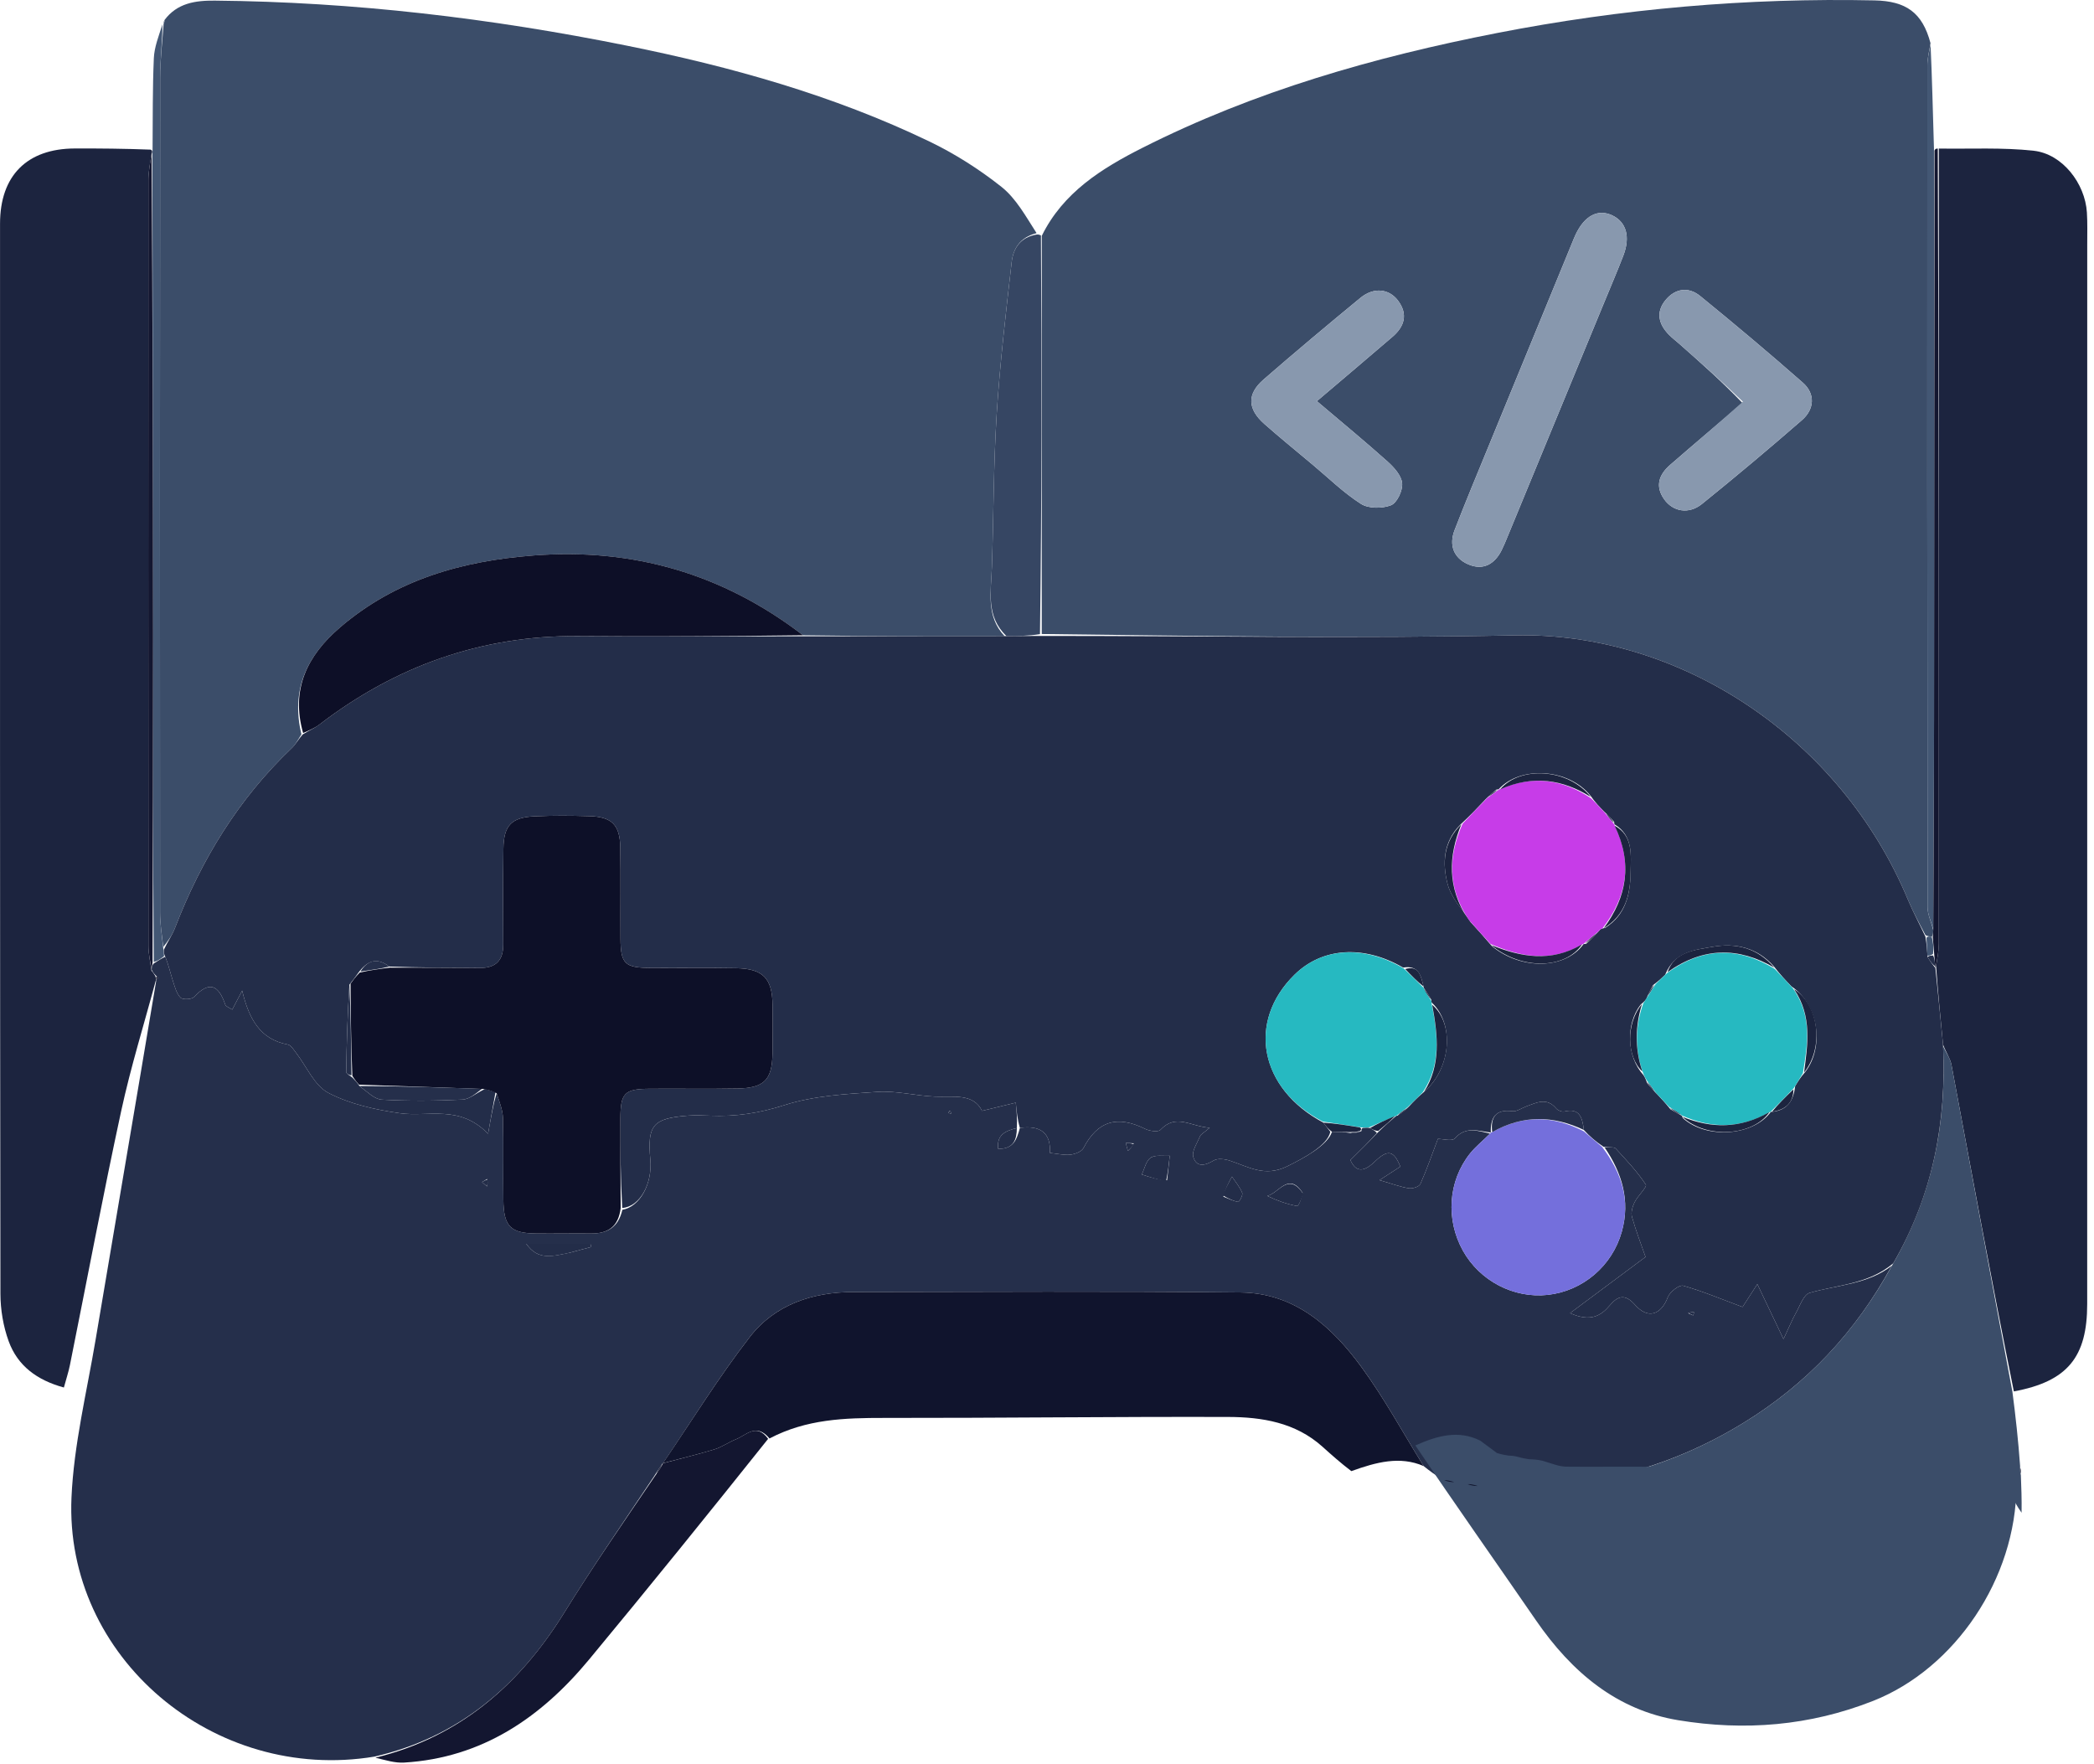 <svg viewBox="0 0 108 91" fill="none" xmlns="http://www.w3.org/2000/svg">
  <path d="M19.314 90.598C11.024 91.972 3.322 85.472 3.687 77.231C3.808 74.508 4.475 71.806 4.93 69.101C5.961 62.962 7.015 56.828 8.052 50.608C8.045 50.526 8.049 50.532 8.072 50.515C8.111 50.475 8.145 50.442 8.139 50.431C8.12 50.393 8.086 50.363 8.013 50.288C7.917 50.184 7.865 50.122 7.819 50.001C7.838 49.861 7.851 49.782 7.925 49.693C8.144 49.562 8.303 49.44 8.525 49.344C8.697 49.778 8.789 50.193 8.919 50.595C9.017 50.897 9.103 51.242 9.311 51.455C9.424 51.57 9.885 51.55 10.007 51.419C10.817 50.559 11.286 50.828 11.619 51.819C11.651 51.913 11.818 51.963 11.978 52.071C12.135 51.772 12.264 51.524 12.489 51.093C12.846 52.565 13.418 53.606 14.846 53.873C15.005 53.903 15.139 54.131 15.26 54.287C15.812 54.997 16.212 55.987 16.935 56.365C18.046 56.946 19.358 57.233 20.618 57.414C22.087 57.626 23.694 56.952 25.172 58.474C25.333 57.576 25.444 56.951 25.614 56.382C25.767 56.849 25.931 57.258 25.941 57.672C25.976 59.073 25.942 60.475 25.961 61.877C25.979 63.26 26.328 63.606 27.674 63.619C28.608 63.627 29.542 63.61 30.477 63.619C31.326 63.627 31.894 63.297 32.098 62.397C33.019 62.235 33.652 61.032 33.541 59.805C33.38 58.04 33.669 57.687 35.431 57.544C35.827 57.511 36.229 57.526 36.628 57.542C37.936 57.598 39.164 57.412 40.446 57.001C41.968 56.513 43.638 56.423 45.254 56.314C46.23 56.248 47.224 56.515 48.213 56.557C49.172 56.598 50.191 56.369 50.651 57.293C51.314 57.132 51.852 57.002 52.39 56.871C52.432 57.304 52.474 57.738 52.445 58.18C51.848 58.326 51.4 58.526 51.481 59.25C52.295 59.266 52.44 58.751 52.602 58.171C53.677 58.027 54.203 58.44 54.152 59.463C54.554 59.503 54.889 59.59 55.209 59.552C55.449 59.524 55.784 59.397 55.881 59.212C56.607 57.818 57.614 57.504 59.07 58.226C59.294 58.337 59.734 58.397 59.852 58.271C60.655 57.421 61.384 58.092 62.393 58.167C62.077 58.434 61.938 58.496 61.895 58.598C61.748 58.953 61.456 59.376 61.546 59.674C61.708 60.213 62.145 60.127 62.6 59.852C62.804 59.729 63.173 59.777 63.43 59.861C64.39 60.176 65.227 60.723 66.378 60.159C67.218 59.747 68.474 59.078 68.698 58.373C69.061 58.379 69.341 58.384 69.647 58.435C69.855 58.45 70.036 58.418 70.22 58.334C70.221 58.246 70.221 58.21 70.286 58.172C70.439 58.16 70.526 58.151 70.66 58.18C70.814 58.268 70.921 58.319 71.015 58.436C70.579 58.917 70.157 59.331 69.648 59.831C69.895 60.383 70.264 60.53 70.898 59.918C71.586 59.253 71.889 59.34 72.225 60.17C71.919 60.369 71.612 60.567 71.149 60.867C71.795 61.053 72.224 61.217 72.667 61.287C72.854 61.316 73.194 61.205 73.257 61.065C73.588 60.322 73.854 59.549 74.161 58.738C74.42 58.738 74.892 58.873 75.032 58.715C75.602 58.068 76.25 58.337 76.852 58.464C76.476 58.842 76.101 59.136 75.813 59.499C74.686 60.918 74.557 62.9 75.453 64.508C76.321 66.066 78.077 66.978 79.83 66.783C81.634 66.583 83.154 65.291 83.646 63.523C84.096 61.908 83.647 60.486 82.762 59.183C83.009 59.197 83.247 59.144 83.33 59.234C83.88 59.829 84.442 60.425 84.884 61.097C84.963 61.217 84.469 61.675 84.304 62.009C84.195 62.232 84.108 62.538 84.171 62.762C84.382 63.509 84.665 64.236 84.87 64.827C83.579 65.789 82.351 66.704 80.978 67.726C82.022 68.193 82.566 67.872 83.027 67.325C83.463 66.808 83.831 66.735 84.33 67.3C84.989 68.047 85.669 67.826 86.02 66.902C86.123 66.63 86.609 66.254 86.811 66.311C87.827 66.598 88.808 67.012 89.873 67.408C90.029 67.166 90.301 66.747 90.636 66.229C91.088 67.179 91.461 67.96 91.986 69.063C92.277 68.444 92.43 68.064 92.629 67.709C92.837 67.34 93.023 66.77 93.331 66.681C94.784 66.263 96.362 66.238 97.575 65.274C95.711 68.699 93.185 71.387 89.906 73.395C85.956 75.814 81.678 76.871 76.991 76.695C76.697 76.685 76.483 76.679 76.214 76.639C75.994 76.57 75.829 76.535 75.588 76.496C75.362 76.485 75.211 76.479 75.006 76.439C74.786 76.369 74.621 76.334 74.387 76.289C74.031 76.076 73.745 75.874 73.424 75.612C72.349 73.875 71.401 72.131 70.243 70.539C68.707 68.431 66.786 66.689 63.994 66.659C57.334 66.588 50.672 66.629 44.011 66.637C41.902 66.64 39.97 67.283 38.67 68.959C37.059 71.036 35.674 73.288 34.194 75.468C34.197 75.47 34.199 75.466 34.149 75.505C33.995 75.726 33.891 75.907 33.74 76.134C32.162 78.502 30.578 80.791 29.115 83.154C26.793 86.906 23.702 89.592 19.314 90.598ZM60.194 60.874C60.24 60.452 60.286 60.031 60.332 59.609C59.997 59.633 59.591 59.549 59.347 59.71C59.108 59.869 59.034 60.276 58.888 60.575C59.288 60.706 59.689 60.838 60.194 60.874ZM29.428 64.598C29.785 64.502 30.142 64.406 30.499 64.311C30.482 64.258 30.466 64.205 30.449 64.152C29.348 64.152 28.247 64.152 27.146 64.152C27.757 65.034 28.521 64.784 29.428 64.598ZM67.185 61.516C66.458 60.427 65.968 61.531 65.362 61.681C65.869 61.922 66.374 62.105 66.895 62.2C66.975 62.215 67.128 61.827 67.185 61.516ZM63.096 61.719C63.35 61.818 63.599 61.942 63.862 61.989C63.909 61.998 64.117 61.639 64.07 61.524C63.947 61.223 63.724 60.963 63.54 60.687C63.374 60.986 63.209 61.285 63.096 61.719ZM58.476 58.967C58.338 58.961 58.2 58.955 58.063 58.949C58.099 59.085 58.136 59.221 58.172 59.357C58.275 59.262 58.377 59.166 58.476 58.967ZM25.125 60.806C25.037 60.86 24.95 60.914 24.862 60.967C24.948 61.042 25.033 61.117 25.118 61.191C25.142 61.084 25.166 60.977 25.125 60.806ZM87.067 67.728C87.154 67.767 87.241 67.806 87.328 67.845C87.344 67.791 87.359 67.737 87.374 67.683C87.279 67.672 87.185 67.66 87.067 67.728ZM48.995 57.278C48.965 57.317 48.934 57.356 48.904 57.394C48.952 57.409 49.001 57.425 49.049 57.44C49.049 57.391 49.049 57.343 48.995 57.278Z" fill="#252F4B"/>
  <path d="M53.731 12.162C54.83 9.926 56.821 8.686 58.925 7.623C64.708 4.702 70.881 2.939 77.207 1.704C83.631 0.45 90.125 -0.118 96.675 0.02C98.303 0.055 99.15 0.644 99.568 2.227C99.488 2.705 99.404 3.035 99.404 3.364C99.399 17.836 99.398 32.309 99.414 46.781C99.414 47.155 99.602 47.529 99.709 47.974C99.704 48.138 99.694 48.231 99.63 48.318C99.504 48.298 99.432 48.285 99.309 48.23C98.97 47.59 98.653 47.002 98.398 46.388C94.934 38.083 86.682 32.592 78.14 32.768C70.007 32.935 61.867 32.797 53.729 32.7C53.729 25.792 53.73 18.977 53.731 12.162ZM82.659 15.788C83.015 14.921 83.386 14.059 83.724 13.185C84.1 12.21 83.875 11.445 83.148 11.106C82.412 10.764 81.724 11.124 81.265 12.097C81.193 12.249 81.133 12.405 81.069 12.56C79.631 16.06 78.192 19.559 76.756 23.06C76.171 24.485 75.577 25.906 75.022 27.343C74.724 28.112 74.972 28.777 75.719 29.103C76.483 29.436 77.086 29.107 77.452 28.368C77.571 28.128 77.671 27.879 77.773 27.631C79.383 23.731 80.991 19.831 82.659 15.788ZM67.701 23.966C68.524 24.652 69.297 25.418 70.194 25.988C70.586 26.236 71.293 26.235 71.744 26.058C72.053 25.936 72.352 25.299 72.317 24.924C72.28 24.528 71.899 24.105 71.567 23.807C70.401 22.764 69.191 21.769 67.919 20.689C69.283 19.53 70.558 18.455 71.822 17.367C72.435 16.84 72.629 16.214 72.11 15.512C71.644 14.883 70.849 14.801 70.164 15.364C68.483 16.747 66.814 18.146 65.171 19.573C64.306 20.325 64.336 21.091 65.212 21.866C65.989 22.554 66.797 23.207 67.701 23.966ZM89.869 20.784C88.623 21.849 87.371 22.906 86.134 23.982C85.565 24.478 85.349 25.074 85.833 25.753C86.29 26.394 87.104 26.538 87.78 25.992C89.525 24.584 91.243 23.142 92.934 21.67C93.598 21.092 93.623 20.299 92.982 19.736C91.248 18.212 89.48 16.726 87.689 15.268C87.089 14.779 86.403 14.869 85.903 15.476C85.39 16.098 85.542 16.722 86.082 17.269C86.246 17.435 86.434 17.577 86.61 17.732C87.711 18.704 88.811 19.677 89.869 20.784Z" fill="#3B4D69"/>
  <path d="M8.479 1.041C9.133 0.158 10.074 0.023 11.079 0.032C18.242 0.097 25.32 0.94 32.336 2.356C37.71 3.44 42.966 4.909 47.921 7.29C49.239 7.924 50.505 8.729 51.651 9.637C52.408 10.238 52.908 11.164 53.463 12.025C52.608 12.238 52.257 12.828 52.179 13.513C51.881 16.125 51.572 18.741 51.405 21.363C51.239 23.986 51.248 26.619 51.158 29.247C51.115 30.502 50.84 31.793 51.816 32.811C48.301 32.816 44.881 32.817 41.418 32.766C37.276 29.59 32.647 28.257 27.52 28.649C23.836 28.932 20.401 29.896 17.524 32.372C15.841 33.822 14.992 35.551 15.546 37.875C15.367 38.16 15.239 38.405 15.049 38.585C12.3 41.198 10.379 44.345 9.025 47.864C8.882 48.234 8.644 48.567 8.421 48.838C8.344 48.195 8.255 47.63 8.255 47.066C8.248 32.716 8.246 18.366 8.259 4.016C8.259 3.082 8.377 2.148 8.44 1.214C8.44 1.214 8.449 1.223 8.456 1.205C8.484 1.14 8.49 1.092 8.479 1.041Z" fill="#3B4D69"/>
  <path d="M99.997 7.662C101.629 7.688 103.275 7.597 104.891 7.775C106.365 7.938 107.54 9.452 107.634 10.961C107.667 11.496 107.651 12.033 107.651 12.569C107.652 30.799 107.652 49.029 107.649 67.26C107.649 69.994 106.635 71.248 103.866 71.763C102.723 66.105 101.695 60.51 100.648 54.918C100.585 54.583 100.364 54.278 100.213 53.868C100.081 52.488 99.952 51.199 99.855 49.834C99.925 49.395 99.996 49.03 99.996 48.666C100 34.998 99.998 21.33 99.997 7.662Z" fill="#1C243F"/>
  <path d="M7.813 50.06C7.865 50.122 7.917 50.185 8.011 50.339C8.052 50.465 8.05 50.499 8.049 50.533C8.049 50.533 8.045 50.526 8.048 50.524C7.444 52.781 6.745 55.02 6.25 57.304C5.308 61.658 4.485 66.038 3.606 70.406C3.535 70.759 3.419 71.104 3.295 71.562C1.905 71.181 0.909 70.441 0.448 69.177C0.168 68.407 0.023 67.545 0.022 66.724C-0.003 48.328 -0.001 29.932 0.002 11.536C0.002 9.056 1.396 7.666 3.856 7.658C5.129 7.654 6.402 7.665 7.773 7.718C7.871 7.765 7.858 7.852 7.821 7.929C7.738 8.434 7.653 8.864 7.653 9.293C7.646 22.455 7.646 35.617 7.655 48.779C7.655 49.206 7.758 49.633 7.813 50.06Z" fill="#1C243F"/>
  <path d="M77.785 75.07C77.921 75.076 78.056 75.081 78.282 75.137C78.538 75.211 78.705 75.237 78.871 75.262C79.064 75.267 79.256 75.273 79.561 75.34C80.044 75.486 80.413 75.639 80.785 75.644C82.403 75.667 84.023 75.618 85.641 75.665C85.979 75.674 86.399 75.897 86.625 76.168C87.11 76.75 87.353 76.526 87.63 75.996C87.781 75.707 87.989 75.216 88.166 75.219C88.955 75.231 89.742 75.38 90.528 75.498C90.726 75.528 90.913 75.665 91.11 75.684C92.752 75.841 94.396 75.979 96.038 76.131C96.153 76.142 96.264 76.259 96.376 76.257C97.303 76.241 98.297 76.944 99.147 75.957C99.243 75.846 99.522 75.914 99.716 75.898C100.062 75.871 100.472 75.958 100.741 75.789C101.245 75.473 101.571 75.426 101.959 75.978C102.367 76.558 102.806 76.544 103.11 75.814C103.165 75.682 103.27 75.573 103.402 75.382C103.628 75.851 103.814 76.236 104 76.621C103.982 81.408 100.833 86.058 96.607 87.725C93.327 89.019 89.975 89.282 86.563 88.722C83.406 88.203 81.074 86.265 79.219 83.569C77.152 80.566 75.05 77.592 73 74.549C74.121 74.052 75.211 73.735 76.345 74.302C76.603 74.495 76.861 74.689 77.203 74.938C77.453 75.019 77.619 75.044 77.785 75.07Z" fill="#3B4D69"/>
  <path d="M73.424 75.612C72.195 75.082 70.982 75.412 69.697 75.874C69.146 75.455 68.672 75.033 68.201 74.609C66.812 73.363 65.088 73.085 63.339 73.08C57.423 73.063 51.508 73.136 45.592 73.13C43.572 73.128 41.589 73.188 39.688 74.19C39.007 73.37 38.483 74.025 37.951 74.235C37.572 74.385 37.228 74.637 36.841 74.754C35.966 75.02 35.075 75.232 34.191 75.465C35.674 73.289 37.059 71.036 38.67 68.959C39.97 67.283 41.902 66.64 44.011 66.637C50.672 66.629 57.334 66.588 63.994 66.659C66.786 66.689 68.707 68.431 70.242 70.54C71.401 72.131 72.349 73.875 73.424 75.612Z" fill="#10142D"/>
  <path d="M104.265 78.02C104.024 77.689 103.817 77.288 103.565 76.799C103.419 76.998 103.302 77.111 103.24 77.249C102.901 78.01 102.413 78.025 101.96 77.42C101.528 76.844 101.164 76.894 100.604 77.223C100.304 77.399 99.849 77.308 99.463 77.337C99.247 77.353 98.937 77.282 98.83 77.398C97.884 78.428 96.779 77.694 95.747 77.711C95.622 77.713 95.499 77.591 95.371 77.58C93.543 77.421 91.715 77.277 89.888 77.114C89.667 77.094 89.46 76.951 89.239 76.919C88.365 76.796 87.489 76.641 86.611 76.628C86.414 76.625 86.183 77.137 86.015 77.439C85.707 77.992 85.436 78.225 84.897 77.618C84.645 77.335 84.178 77.103 83.802 77.093C82.001 77.044 80.199 77.096 78.397 77.072C77.984 77.067 77.573 76.907 77.116 76.759C81.678 76.871 85.956 75.814 89.906 73.394C93.185 71.387 95.711 68.699 97.613 65.218C99.676 61.647 100.406 57.908 100.216 53.959C100.364 54.278 100.585 54.583 100.648 54.918C101.695 60.509 102.723 66.104 103.79 71.768C103.959 73.058 104.093 74.279 104.189 75.608C104.176 75.837 104.202 75.958 104.228 76.079C104.252 76.702 104.276 77.325 104.265 78.02Z" fill="#3B4D69"/>
  <path d="M34.194 75.468C35.075 75.232 35.966 75.02 36.841 74.754C37.228 74.636 37.572 74.385 37.951 74.235C38.483 74.025 39.007 73.37 39.618 74.208C36.555 78.047 33.491 81.842 30.378 85.596C27.896 88.589 24.863 90.662 20.842 90.906C20.369 90.935 19.885 90.78 19.36 90.654C23.702 89.592 26.793 86.906 29.115 83.154C30.578 80.791 32.162 78.502 33.797 76.102C34.001 75.837 34.1 75.651 34.198 75.466C34.198 75.466 34.197 75.47 34.194 75.468Z" fill="#131630"/>
  <path d="M51.91 32.806C50.84 31.792 51.115 30.501 51.158 29.246C51.248 26.618 51.239 23.985 51.405 21.362C51.572 18.739 51.881 16.124 52.179 13.512C52.257 12.827 52.608 12.236 53.477 12.095C53.552 12.084 53.643 12.12 53.687 12.141C53.73 18.977 53.729 25.792 53.638 32.706C53.001 32.805 52.455 32.806 51.91 32.806Z" fill="#364663"/>
  <path d="M7.858 7.852C7.858 7.852 7.871 7.765 7.869 7.721C7.883 6.119 7.866 4.559 7.934 3.004C7.959 2.43 8.184 1.865 8.379 1.255C8.377 2.148 8.259 3.082 8.259 4.016C8.246 18.366 8.248 32.715 8.255 47.065C8.255 47.63 8.344 48.195 8.42 48.905C8.453 49.14 8.457 49.229 8.461 49.318C8.303 49.44 8.144 49.562 7.931 49.614C7.883 43.952 7.899 38.359 7.896 32.767C7.89 24.462 7.871 16.157 7.858 7.852Z" fill="#435774"/>
  <path d="M99.703 47.903C99.602 47.529 99.414 47.155 99.414 46.781C99.398 32.308 99.399 17.836 99.404 3.363C99.404 3.034 99.488 2.705 99.57 2.301C99.648 3.988 99.689 5.75 99.747 7.684C99.761 17.592 99.761 27.328 99.751 37.065C99.748 40.677 99.72 44.29 99.703 47.903Z" fill="#435774"/>
  <path d="M99.709 47.974C99.72 44.291 99.748 40.678 99.751 37.065C99.761 27.329 99.761 17.593 99.773 7.764C99.818 7.669 99.854 7.667 99.943 7.664C99.998 21.33 100 34.998 99.996 48.666C99.996 49.031 99.925 49.395 99.851 49.835C99.814 49.911 99.81 49.918 99.81 49.838C99.793 49.595 99.776 49.434 99.757 49.193C99.731 48.851 99.707 48.588 99.684 48.325C99.694 48.231 99.704 48.138 99.709 47.974Z" fill="#131630"/>
  <path d="M104.228 76.012C104.202 75.958 104.176 75.837 104.189 75.696C104.228 75.766 104.228 75.856 104.228 76.012Z" fill="#131630"/>
  <path d="M8.459 1.085C8.49 1.09 8.484 1.139 8.451 1.207C8.438 1.229 8.439 1.13 8.459 1.085Z" fill="#435774"/>
  <path d="M8.525 49.344C8.457 49.228 8.453 49.139 8.45 48.983C8.644 48.566 8.882 48.233 9.025 47.863C10.379 44.344 12.3 41.197 15.049 38.584C15.239 38.404 15.367 38.159 15.612 37.877C15.957 37.664 16.236 37.55 16.468 37.372C20.401 34.353 24.818 32.773 29.802 32.808C33.688 32.835 37.574 32.816 41.461 32.818C44.881 32.816 48.301 32.815 51.816 32.81C52.455 32.806 53.001 32.806 53.639 32.799C61.867 32.797 70.007 32.935 78.14 32.768C86.682 32.592 94.934 38.084 98.398 46.389C98.653 47.002 98.97 47.59 99.308 48.317C99.375 48.727 99.392 49.009 99.417 49.358C99.554 49.589 99.682 49.753 99.81 49.918C99.81 49.918 99.814 49.911 99.818 49.91C99.952 51.198 100.081 52.488 100.213 53.868C100.406 57.908 99.676 61.648 97.646 65.156C96.362 66.238 94.784 66.262 93.331 66.681C93.023 66.77 92.836 67.34 92.629 67.709C92.43 68.064 92.277 68.444 91.986 69.063C91.461 67.96 91.088 67.179 90.636 66.229C90.301 66.746 90.029 67.166 89.873 67.408C88.807 67.012 87.827 66.598 86.811 66.311C86.609 66.254 86.123 66.63 86.02 66.901C85.669 67.826 84.989 68.047 84.33 67.3C83.831 66.735 83.463 66.808 83.027 67.325C82.566 67.872 82.022 68.193 80.978 67.726C82.351 66.704 83.579 65.789 84.87 64.827C84.665 64.236 84.382 63.509 84.171 62.762C84.108 62.538 84.195 62.232 84.304 62.009C84.469 61.675 84.963 61.217 84.884 61.096C84.442 60.425 83.88 59.828 83.33 59.234C83.247 59.144 83.009 59.197 82.707 59.148C82.279 58.859 81.986 58.605 81.689 58.278C81.61 57.621 81.46 57.138 80.687 57.325C80.563 57.355 80.349 57.273 80.263 57.17C79.776 56.586 79.249 56.868 78.72 57.062C78.481 57.149 78.231 57.339 78.008 57.31C77.126 57.196 76.868 57.643 76.89 58.411C76.885 58.41 76.894 58.412 76.894 58.412C76.25 58.336 75.602 58.068 75.032 58.714C74.892 58.873 74.42 58.738 74.161 58.738C73.854 59.549 73.588 60.322 73.257 61.065C73.194 61.205 72.854 61.316 72.667 61.286C72.224 61.216 71.795 61.053 71.149 60.867C71.612 60.567 71.919 60.368 72.225 60.17C71.889 59.34 71.586 59.253 70.898 59.918C70.264 60.53 69.895 60.383 69.648 59.831C70.157 59.331 70.579 58.917 71.071 58.399C71.433 58.043 71.726 57.792 72.019 57.547C72.02 57.554 72.007 57.551 72.074 57.542C72.302 57.399 72.463 57.266 72.656 57.08C72.917 56.796 73.147 56.566 73.445 56.314C74.844 55.112 75.022 52.804 73.846 51.712C73.826 51.688 73.823 51.625 73.816 51.553C73.679 51.301 73.548 51.12 73.424 50.94C73.431 50.94 73.427 50.952 73.422 50.88C73.283 50.3 73.164 49.773 72.369 49.904C70.319 48.718 68.194 48.869 66.766 50.271C64.298 52.694 64.965 56.156 68.258 57.901C68.399 58.096 68.506 58.233 68.614 58.371C68.474 59.078 67.218 59.747 66.378 60.158C65.227 60.722 64.39 60.176 63.43 59.861C63.173 59.777 62.804 59.729 62.6 59.852C62.145 60.127 61.708 60.212 61.546 59.674C61.456 59.376 61.748 58.953 61.895 58.598C61.938 58.496 62.077 58.434 62.393 58.166C61.384 58.091 60.655 57.42 59.852 58.271C59.734 58.397 59.294 58.337 59.07 58.226C57.614 57.503 56.607 57.818 55.881 59.211C55.784 59.397 55.449 59.524 55.209 59.552C54.889 59.59 54.554 59.503 54.152 59.463C54.203 58.44 53.677 58.027 52.602 58.171C52.474 57.738 52.432 57.304 52.39 56.871C51.852 57.002 51.314 57.132 50.651 57.293C50.191 56.369 49.172 56.598 48.213 56.557C47.224 56.515 46.23 56.248 45.254 56.313C43.638 56.422 41.968 56.513 40.446 57.001C39.164 57.412 37.936 57.598 36.628 57.542C36.229 57.526 35.827 57.511 35.431 57.543C33.669 57.686 33.38 58.04 33.541 59.805C33.652 61.032 33.019 62.235 32.092 62.302C32.003 60.703 31.991 59.197 31.998 57.691C32.004 56.367 32.204 56.164 33.503 56.154C35.009 56.142 36.516 56.169 38.022 56.141C39.417 56.115 39.821 55.698 39.844 54.334C39.858 53.497 39.857 52.66 39.846 51.823C39.828 50.452 39.35 49.958 37.96 49.934C36.488 49.908 35.014 49.932 33.542 49.921C32.222 49.911 32.012 49.706 32.003 48.414C31.993 46.841 32.017 45.267 31.991 43.694C31.971 42.542 31.554 42.128 30.401 42.093C29.465 42.065 28.525 42.059 27.59 42.1C26.375 42.154 25.979 42.57 25.963 43.781C25.942 45.421 25.944 47.061 25.955 48.701C25.961 49.541 25.57 49.929 24.734 49.922C23.195 49.907 21.655 49.91 20.078 49.85C19.408 49.34 18.925 49.575 18.477 50.178C18.321 50.398 18.2 50.567 18.021 50.782C17.923 52.315 17.878 53.803 17.856 55.291C17.855 55.376 18.039 55.463 18.181 55.581C18.322 55.723 18.419 55.832 18.538 56.011C18.938 56.302 19.305 56.694 19.692 56.715C21.077 56.791 22.471 56.78 23.857 56.712C24.228 56.694 24.584 56.356 25.012 56.167C25.236 56.221 25.396 56.274 25.556 56.327C25.444 56.951 25.333 57.575 25.172 58.474C23.694 56.952 22.087 57.626 20.618 57.414C19.358 57.233 18.046 56.946 16.934 56.365C16.212 55.987 15.812 54.997 15.26 54.286C15.139 54.131 15.005 53.903 14.846 53.873C13.418 53.606 12.846 52.565 12.489 51.093C12.264 51.524 12.135 51.772 11.978 52.071C11.818 51.963 11.651 51.913 11.619 51.818C11.286 50.828 10.817 50.559 10.007 51.419C9.885 51.549 9.424 51.57 9.311 51.455C9.103 51.242 9.017 50.897 8.919 50.594C8.789 50.193 8.697 49.778 8.525 49.344ZM86.742 57.547C86.742 57.547 86.743 57.532 86.793 57.667C88.015 58.768 90.421 58.591 91.332 57.347C91.332 57.347 91.317 57.345 91.466 57.336C92.155 57.234 92.496 56.817 92.587 56.016C92.72 55.794 92.853 55.572 93.109 55.284C94.1 53.99 93.795 51.813 92.399 50.876C92.11 50.575 91.822 50.274 91.488 49.839C90.633 48.874 89.525 48.622 88.322 48.833C87.394 48.996 86.369 49.083 85.882 50.273C85.718 50.432 85.553 50.591 85.258 50.807C85.15 51.005 85.041 51.204 84.918 51.502C84.864 51.584 84.809 51.666 84.62 51.809C83.845 52.808 83.888 54.494 84.761 55.446C84.817 55.534 84.872 55.622 84.949 55.853C85.096 56.035 85.243 56.216 85.485 56.451C85.684 56.662 85.883 56.874 86.156 57.213C86.356 57.325 86.557 57.436 86.742 57.547ZM77.183 40.719C77.016 40.855 76.85 40.99 76.61 41.232C76.219 41.648 75.827 42.064 75.311 42.54C74.441 43.419 74.381 44.528 74.663 45.599C74.84 46.273 75.371 46.854 75.845 47.553C76.189 47.931 76.532 48.309 76.953 48.804C78.48 50.048 80.733 49.989 81.671 48.695C81.671 48.695 81.658 48.69 81.805 48.68C82.029 48.472 82.253 48.263 82.504 47.975C82.537 47.925 82.583 47.896 82.783 47.857C83.842 47.194 84.081 46.133 84.1 45.006C84.115 44.091 84.24 43.101 83.266 42.512C83.266 42.512 83.264 42.526 83.251 42.385C83.105 42.224 82.959 42.063 82.715 41.84C82.498 41.617 82.281 41.395 82.026 41.032C80.901 39.635 78.419 39.478 77.296 40.706C77.296 40.706 77.323 40.71 77.183 40.719Z" fill="#232D49"/>
  <path d="M18.515 55.942C18.419 55.833 18.322 55.723 18.172 55.489C18.105 53.821 18.092 52.279 18.079 50.737C18.2 50.568 18.321 50.399 18.554 50.158C19.149 50.026 19.632 49.966 20.115 49.906C21.655 49.91 23.195 49.908 24.734 49.922C25.569 49.93 25.961 49.541 25.955 48.702C25.944 47.062 25.942 45.421 25.963 43.782C25.979 42.571 26.375 42.154 27.59 42.101C28.525 42.059 29.465 42.066 30.401 42.094C31.554 42.128 31.971 42.542 31.991 43.695C32.017 45.268 31.993 46.841 32.003 48.414C32.012 49.707 32.222 49.912 33.542 49.922C35.014 49.933 36.488 49.909 37.96 49.935C39.35 49.959 39.828 50.452 39.846 51.824C39.857 52.661 39.858 53.498 39.844 54.334C39.821 55.698 39.417 56.116 38.022 56.142C36.516 56.169 35.009 56.143 33.503 56.154C32.204 56.164 32.004 56.368 31.998 57.692C31.991 59.198 32.003 60.704 32.013 62.305C31.894 63.298 31.326 63.627 30.477 63.619C29.542 63.61 28.608 63.628 27.673 63.619C26.328 63.606 25.979 63.261 25.961 61.877C25.942 60.476 25.976 59.073 25.941 57.672C25.931 57.259 25.766 56.849 25.614 56.383C25.396 56.275 25.236 56.222 24.918 56.164C22.678 56.086 20.596 56.014 18.515 55.942Z" fill="#0D1028"/>
  <path d="M81.693 58.352C81.986 58.606 82.279 58.86 82.627 59.148C83.647 60.486 84.096 61.908 83.646 63.523C83.154 65.291 81.634 66.583 79.83 66.784C78.077 66.979 76.321 66.066 75.453 64.509C74.557 62.9 74.686 60.919 75.813 59.5C76.101 59.137 76.476 58.842 76.852 58.465C76.894 58.413 76.885 58.411 76.959 58.389C78.583 57.476 80.137 57.546 81.693 58.352Z" fill="#746FDC"/>
  <path d="M73.378 56.336C73.147 56.566 72.917 56.797 72.598 57.103C72.341 57.303 72.174 57.428 72.007 57.552C72.007 57.552 72.02 57.555 71.951 57.567C71.459 57.767 71.036 57.955 70.614 58.143C70.526 58.152 70.439 58.16 70.207 58.147C69.449 58.032 68.837 57.938 68.224 57.845C64.965 56.157 64.298 52.695 66.766 50.272C68.194 48.869 70.319 48.719 72.408 49.955C72.818 50.338 73.123 50.645 73.427 50.953C73.427 50.953 73.431 50.94 73.446 51.003C73.582 51.253 73.702 51.439 73.823 51.626C73.823 51.626 73.826 51.688 73.847 51.799C74.166 53.436 74.32 54.947 73.378 56.336Z" fill="#26B9C1"/>
  <path d="M7.821 7.928C7.871 16.157 7.89 24.462 7.896 32.767C7.899 38.359 7.883 43.951 7.87 49.623C7.851 49.781 7.838 49.861 7.819 50C7.758 49.632 7.655 49.205 7.655 48.778C7.646 35.616 7.646 22.454 7.653 9.292C7.653 8.863 7.738 8.433 7.821 7.928Z" fill="#131630"/>
  <path d="M60.142 60.921C59.689 60.837 59.288 60.706 58.888 60.575C59.034 60.276 59.108 59.868 59.347 59.71C59.591 59.548 59.997 59.632 60.332 59.609C60.286 60.03 60.24 60.452 60.142 60.921Z" fill="#232D49"/>
  <path d="M29.349 64.617C28.521 64.784 27.757 65.034 27.146 64.151C28.247 64.151 29.348 64.151 30.449 64.151C30.466 64.204 30.482 64.258 30.499 64.311C30.142 64.406 29.785 64.502 29.349 64.617Z" fill="#232D49"/>
  <path d="M67.216 61.571C67.128 61.827 66.975 62.215 66.895 62.2C66.374 62.105 65.869 61.922 65.362 61.681C65.968 61.531 66.458 60.427 67.216 61.571Z" fill="#232D49"/>
  <path d="M63.069 61.652C63.209 61.285 63.374 60.986 63.54 60.687C63.724 60.963 63.947 61.223 64.07 61.524C64.117 61.639 63.909 61.998 63.862 61.989C63.599 61.942 63.35 61.818 63.069 61.652Z" fill="#232D49"/>
  <path d="M52.445 58.181C52.44 58.751 52.295 59.266 51.481 59.251C51.4 58.526 51.848 58.326 52.445 58.181Z" fill="#232D49"/>
  <path d="M68.258 57.901C68.837 57.938 69.449 58.032 70.141 58.15C70.221 58.211 70.221 58.246 70.145 58.332C69.919 58.385 69.77 58.387 69.621 58.39C69.341 58.385 69.061 58.379 68.698 58.373C68.506 58.234 68.399 58.096 68.258 57.901Z" fill="#1C243F"/>
  <path d="M70.66 58.18C71.036 57.955 71.459 57.766 71.95 57.56C71.726 57.792 71.433 58.043 71.084 58.331C70.921 58.318 70.814 58.268 70.66 58.18Z" fill="#1C243F"/>
  <path d="M58.478 59.019C58.377 59.166 58.275 59.262 58.172 59.357C58.136 59.221 58.099 59.085 58.063 58.949C58.2 58.955 58.338 58.961 58.478 59.019Z" fill="#232D49"/>
  <path d="M25.157 60.838C25.166 60.977 25.142 61.084 25.118 61.191C25.033 61.117 24.948 61.042 24.862 60.968C24.95 60.914 25.037 60.86 25.157 60.838Z" fill="#232D49"/>
  <path d="M87.079 67.689C87.185 67.66 87.279 67.672 87.374 67.683C87.359 67.737 87.344 67.791 87.328 67.845C87.241 67.806 87.154 67.767 87.079 67.689Z" fill="#232D49"/>
  <path d="M76.214 76.639C76.083 76.647 75.898 76.621 75.688 76.547C75.829 76.535 75.994 76.57 76.214 76.639Z" fill="#10142D"/>
  <path d="M69.647 58.436C69.77 58.387 69.919 58.385 70.143 58.385C70.036 58.418 69.855 58.45 69.647 58.436Z" fill="#232D49"/>
  <path d="M49.022 57.286C49.049 57.343 49.049 57.391 49.049 57.439C49 57.424 48.952 57.409 48.904 57.394C48.934 57.355 48.965 57.317 49.022 57.286Z" fill="#232D49"/>
  <path d="M75.006 76.439C74.875 76.446 74.69 76.42 74.481 76.346C74.621 76.334 74.786 76.369 75.006 76.439Z" fill="#10142D"/>
  <path d="M34.149 75.505C34.1 75.651 34.001 75.837 33.845 76.055C33.892 75.907 33.995 75.725 34.149 75.505Z" fill="#10142D"/>
  <path d="M8.072 50.514C8.05 50.498 8.052 50.464 8.055 50.38C8.086 50.363 8.12 50.393 8.139 50.43C8.145 50.442 8.111 50.474 8.072 50.514Z" fill="#0D0F27"/>
  <path d="M82.629 15.859C80.991 19.83 79.383 23.731 77.773 27.631C77.671 27.879 77.571 28.128 77.452 28.367C77.086 29.107 76.483 29.436 75.719 29.103C74.972 28.777 74.724 28.112 75.022 27.343C75.577 25.906 76.171 24.485 76.756 23.06C78.192 19.559 79.631 16.059 81.069 12.56C81.133 12.405 81.193 12.248 81.265 12.097C81.724 11.124 82.412 10.763 83.148 11.106C83.875 11.444 84.1 12.21 83.724 13.184C83.386 14.059 83.015 14.921 82.629 15.859Z" fill="#8898AE"/>
  <path d="M67.646 23.921C66.797 23.207 65.989 22.554 65.212 21.866C64.336 21.091 64.306 20.324 65.171 19.573C66.814 18.145 68.483 16.746 70.164 15.364C70.849 14.8 71.644 14.882 72.11 15.512C72.629 16.213 72.435 16.839 71.822 17.367C70.558 18.455 69.283 19.529 67.919 20.688C69.191 21.768 70.401 22.763 71.567 23.807C71.899 24.104 72.28 24.528 72.317 24.924C72.352 25.299 72.053 25.936 71.744 26.057C71.293 26.234 70.586 26.235 70.194 25.987C69.297 25.418 68.524 24.652 67.646 23.921Z" fill="#8898AE"/>
  <path d="M89.891 20.716C88.811 19.676 87.711 18.704 86.61 17.732C86.434 17.577 86.246 17.434 86.082 17.268C85.542 16.722 85.39 16.098 85.903 15.476C86.403 14.868 87.089 14.779 87.689 15.268C89.48 16.725 91.248 18.212 92.982 19.736C93.623 20.299 93.598 21.091 92.934 21.669C91.243 23.141 89.525 24.583 87.78 25.991C87.104 26.537 86.29 26.393 85.833 25.753C85.349 25.074 85.565 24.477 86.134 23.982C87.371 22.906 88.623 21.849 89.891 20.716Z" fill="#8898AE"/>
  <path d="M99.409 49.291C99.392 49.009 99.375 48.727 99.359 48.358C99.432 48.285 99.504 48.298 99.63 48.318C99.707 48.588 99.731 48.851 99.699 49.2C99.566 49.288 99.487 49.289 99.409 49.291Z" fill="#435774"/>
  <path d="M41.418 32.764C37.574 32.815 33.688 32.834 29.802 32.807C24.818 32.773 20.401 34.353 16.468 37.372C16.236 37.549 15.957 37.664 15.633 37.805C14.992 35.55 15.841 33.82 17.524 32.371C20.401 29.895 23.836 28.93 27.52 28.648C32.647 28.255 37.276 29.588 41.418 32.764Z" fill="#0D0F27"/>
  <path d="M99.417 49.358C99.487 49.289 99.566 49.288 99.702 49.279C99.776 49.434 99.793 49.595 99.81 49.837C99.682 49.754 99.554 49.589 99.417 49.358Z" fill="#252F4B"/>
  <path d="M82.064 41.174C82.281 41.396 82.498 41.618 82.787 41.933C82.994 42.193 83.129 42.36 83.264 42.527C83.264 42.527 83.266 42.512 83.281 42.586C84.217 44.545 83.902 46.276 82.643 47.888C82.583 47.896 82.537 47.925 82.432 48.045C82.127 48.307 81.892 48.499 81.658 48.69C81.658 48.69 81.671 48.695 81.599 48.71C79.969 49.663 78.421 49.349 76.876 48.688C76.532 48.31 76.189 47.931 75.762 47.448C74.632 45.771 74.699 44.142 75.436 42.48C75.827 42.064 76.219 41.648 76.706 41.156C76.976 40.956 77.15 40.833 77.323 40.711C77.323 40.711 77.296 40.706 77.371 40.699C79.079 39.957 80.609 40.205 82.064 41.174Z" fill="#C73CE8"/>
  <path d="M92.985 55.35C92.853 55.572 92.72 55.794 92.517 56.119C92.07 56.597 91.693 56.971 91.317 57.345C91.317 57.345 91.332 57.347 91.261 57.363C89.735 58.225 88.25 58.204 86.743 57.532C86.743 57.532 86.742 57.547 86.704 57.498C86.471 57.327 86.276 57.206 86.082 57.085C85.883 56.874 85.684 56.662 85.406 56.359C85.194 56.082 85.061 55.896 84.928 55.71C84.872 55.622 84.817 55.534 84.733 55.315C84.296 54.032 84.351 52.887 84.755 51.747C84.809 51.666 84.864 51.584 84.974 51.407C85.149 51.124 85.269 50.937 85.389 50.751C85.553 50.592 85.718 50.432 85.975 50.191C87.858 48.823 89.681 48.84 91.533 49.972C91.822 50.274 92.11 50.575 92.481 50.981C93.482 52.431 93.225 53.891 92.985 55.35Z" fill="#26B9C1"/>
  <path d="M18.538 56.011C20.596 56.013 22.678 56.085 24.854 56.161C24.584 56.356 24.228 56.694 23.857 56.712C22.471 56.78 21.077 56.791 19.692 56.715C19.305 56.694 18.938 56.302 18.538 56.011Z" fill="#252F4B"/>
  <path d="M81.689 58.277C80.137 57.545 78.583 57.475 76.963 58.388C76.868 57.643 77.126 57.195 78.008 57.31C78.231 57.339 78.481 57.149 78.719 57.062C79.249 56.868 79.776 56.586 80.263 57.169C80.349 57.272 80.563 57.355 80.687 57.325C81.46 57.137 81.609 57.62 81.689 58.277Z" fill="#252F4B"/>
  <path d="M91.51 49.906C89.681 48.84 87.858 48.823 86.002 50.141C86.369 49.083 87.394 48.996 88.322 48.833C89.525 48.622 90.632 48.874 91.51 49.906Z" fill="#1C243F"/>
  <path d="M82.713 47.873C83.902 46.275 84.217 44.545 83.274 42.585C84.24 43.101 84.115 44.091 84.1 45.006C84.081 46.133 83.842 47.194 82.713 47.873Z" fill="#1C243F"/>
  <path d="M73.445 56.314C74.32 54.946 74.166 53.435 73.867 51.822C75.022 52.804 74.844 55.111 73.445 56.314Z" fill="#1C243F"/>
  <path d="M93.047 55.317C93.225 53.891 93.482 52.431 92.532 51.018C93.795 51.813 94.1 53.99 93.047 55.317Z" fill="#1C243F"/>
  <path d="M18.021 50.782C18.092 52.279 18.105 53.821 18.128 55.456C18.039 55.464 17.855 55.377 17.856 55.292C17.878 53.804 17.923 52.316 18.021 50.782Z" fill="#252F4B"/>
  <path d="M76.914 48.746C78.421 49.348 79.969 49.663 81.599 48.703C80.733 49.989 78.48 50.048 76.914 48.746Z" fill="#1C243F"/>
  <path d="M82.045 41.102C80.609 40.204 79.079 39.956 77.369 40.712C78.419 39.478 80.901 39.635 82.045 41.102Z" fill="#1C243F"/>
  <path d="M75.373 42.509C74.699 44.141 74.632 45.77 75.711 47.41C75.371 46.854 74.84 46.272 74.663 45.598C74.381 44.528 74.441 43.419 75.373 42.509Z" fill="#1C243F"/>
  <path d="M86.768 57.6C88.25 58.204 89.735 58.225 91.262 57.355C90.421 58.591 88.015 58.769 86.768 57.6Z" fill="#1C243F"/>
  <path d="M84.688 51.777C84.351 52.886 84.296 54.031 84.708 55.267C83.888 54.494 83.845 52.807 84.688 51.777Z" fill="#1C243F"/>
  <path d="M20.078 49.849C19.632 49.965 19.149 50.025 18.589 50.106C18.925 49.575 19.408 49.34 20.078 49.849Z" fill="#252F4B"/>
  <path d="M91.392 57.34C91.693 56.971 92.07 56.596 92.498 56.181C92.496 56.816 92.155 57.233 91.392 57.34Z" fill="#1C243F"/>
  <path d="M73.422 50.88C73.123 50.645 72.818 50.337 72.475 49.979C73.164 49.773 73.283 50.3 73.422 50.88Z" fill="#1C243F"/>
  <path d="M81.732 48.684C81.892 48.498 82.127 48.306 82.418 48.084C82.253 48.263 82.029 48.471 81.732 48.684Z" fill="#1C243F"/>
  <path d="M84.939 55.781C85.061 55.895 85.194 56.081 85.358 56.332C85.243 56.216 85.096 56.034 84.939 55.781Z" fill="#1C243F"/>
  <path d="M86.118 57.149C86.276 57.206 86.471 57.327 86.711 57.498C86.557 57.437 86.356 57.325 86.118 57.149Z" fill="#1C243F"/>
  <path d="M72.074 57.542C72.174 57.427 72.341 57.303 72.566 57.155C72.463 57.265 72.302 57.399 72.074 57.542Z" fill="#1C243F"/>
  <path d="M73.816 51.553C73.702 51.439 73.582 51.252 73.439 51.003C73.548 51.12 73.679 51.301 73.816 51.553Z" fill="#1C243F"/>
  <path d="M85.323 50.778C85.269 50.937 85.149 51.124 84.981 51.357C85.041 51.204 85.15 51.005 85.323 50.778Z" fill="#1C243F"/>
  <path d="M83.257 42.455C83.129 42.359 82.994 42.192 82.836 41.964C82.959 42.063 83.105 42.224 83.257 42.455Z" fill="#1C243F"/>
  <path d="M77.253 40.714C77.15 40.832 76.976 40.955 76.743 41.1C76.85 40.989 77.016 40.854 77.253 40.714Z" fill="#1C243F"/>
</svg>
